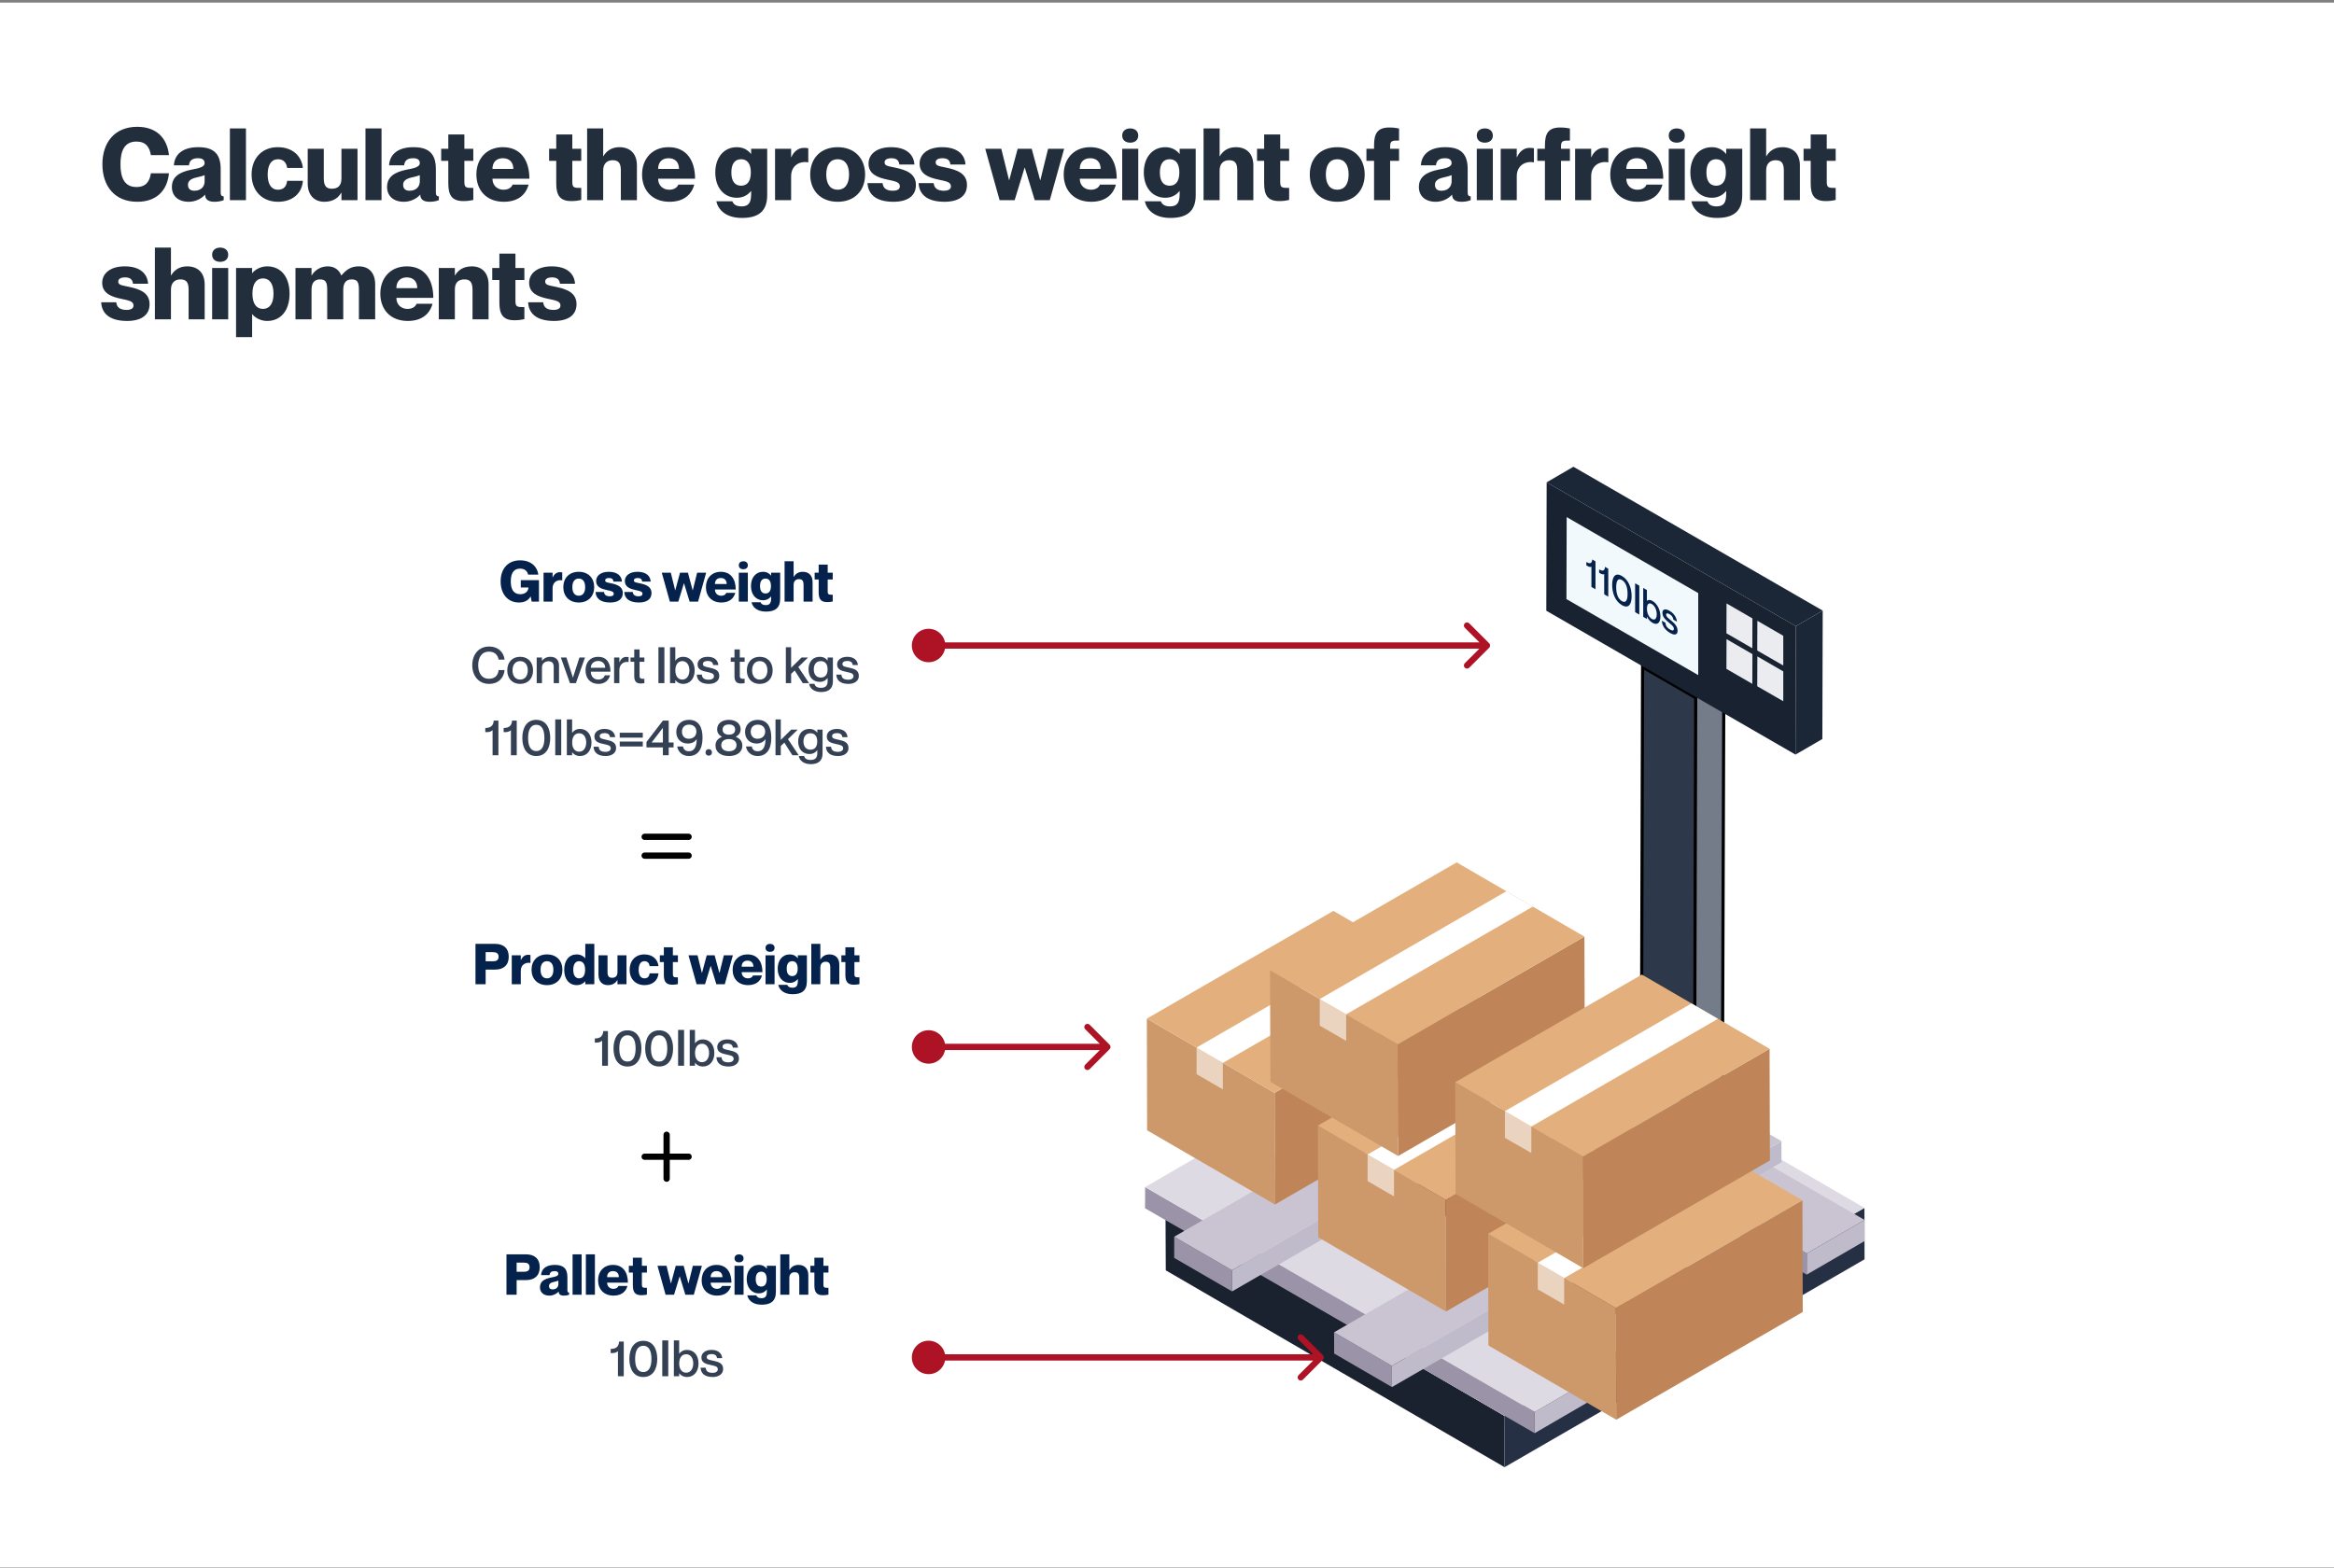 <svg xmlns="http://www.w3.org/2000/svg" width="744" height="500" viewBox="0 0 744 500" fill="none"><rect x="0" y="0" width="744" height="500" fill="#808080" stroke="none"/><g clip-path="url(#clip0_20007_65199)"><rect width="744" height="499" transform="translate(0 0.825)" fill="white"></rect><path d="M48.096 49.457C47.68 46.961 46.528 45.137 43.488 45.137C39.68 45.137 38.4 48.081 38.4 52.369C38.4 56.689 39.68 59.633 43.488 59.633C46.56 59.633 47.712 57.809 48.096 55.249H53.856C53.344 60.625 50.016 64.337 43.744 64.337C36.512 64.337 32.64 59.281 32.64 52.369C32.64 45.489 36.512 40.433 43.744 40.433C49.984 40.433 53.312 44.145 53.856 49.457H48.096ZM65.225 51.985C65.225 51.025 64.552 50.449 63.145 50.449C61.288 50.449 60.392 51.153 60.233 52.721H55.432C55.593 49.585 57.833 46.929 63.176 46.929C67.784 46.929 70.344 48.721 70.344 53.873V61.393C70.344 62.257 70.665 62.609 71.305 62.609V63.825C70.281 64.209 69.353 64.337 68.329 64.337C66.025 64.337 65.385 63.249 65.385 62.097H65.32C64.264 63.313 62.344 64.337 60.169 64.337C56.712 64.337 54.792 62.385 54.792 59.633C54.792 56.369 57.193 54.865 61.032 54.097C63.145 53.681 65.225 53.361 65.225 51.985ZM61.961 60.817C64.168 60.817 65.225 59.409 65.225 57.841V55.857C64.585 56.113 63.785 56.337 62.6 56.593C60.584 57.041 59.913 57.873 59.913 58.897C59.913 60.241 60.712 60.817 61.961 60.817ZM73.28 40.945H78.4V63.825H73.28V40.945ZM91.528 53.553C91.368 52.241 90.663 50.769 88.615 50.769C86.504 50.769 85.32 52.561 85.32 55.633C85.32 58.705 86.472 60.497 88.615 60.497C90.663 60.497 91.368 59.121 91.528 57.649H96.552C96.296 61.521 93.352 64.337 88.647 64.337C83.463 64.337 80.2 60.753 80.2 55.633C80.2 50.545 83.463 46.929 88.519 46.929C93.287 46.929 96.135 49.745 96.552 53.553H91.528ZM108.841 47.441H113.961V63.825H108.841V61.457H108.777C107.913 62.961 106.313 64.337 103.401 64.337C100.233 64.337 98.089 62.257 98.089 58.513V47.441H103.209V56.881C103.209 59.345 104.073 60.177 105.769 60.177C107.721 60.177 108.841 59.185 108.841 56.913V47.441ZM116.499 40.945H121.619V63.825H116.499V40.945ZM133.818 51.985C133.818 51.025 133.146 50.449 131.738 50.449C129.882 50.449 128.986 51.153 128.826 52.721H124.026C124.186 49.585 126.426 46.929 131.77 46.929C136.378 46.929 138.938 48.721 138.938 53.873V61.393C138.938 62.257 139.258 62.609 139.898 62.609V63.825C138.874 64.209 137.946 64.337 136.922 64.337C134.618 64.337 133.978 63.249 133.978 62.097H133.914C132.858 63.313 130.938 64.337 128.762 64.337C125.306 64.337 123.386 62.385 123.386 59.633C123.386 56.369 125.786 54.865 129.626 54.097C131.738 53.681 133.818 53.361 133.818 51.985ZM130.554 60.817C132.762 60.817 133.818 59.409 133.818 57.841V55.857C133.178 56.113 132.378 56.337 131.194 56.593C129.178 57.041 128.506 57.873 128.506 58.897C128.506 60.241 129.306 60.817 130.554 60.817ZM150.873 51.281H148.025V58.065C148.025 59.921 148.697 59.921 150.873 59.921V63.761C149.945 63.953 149.145 64.113 147.705 64.113C143.961 64.113 142.905 62.129 142.905 58.449V51.281H140.633V47.441H142.905V42.865H148.025V47.441H150.873V51.281ZM160.496 60.497C162.256 60.497 163.088 59.665 163.408 58.865H168.496C167.6 62.161 165.04 64.337 160.592 64.337C155.152 64.337 151.856 60.753 151.856 55.633C151.856 50.641 155.088 46.929 160.304 46.929C165.904 46.929 168.752 51.025 168.752 56.977H156.976C156.976 59.281 158.672 60.497 160.496 60.497ZM160.304 50.449C158.352 50.449 156.976 51.601 156.976 53.873H163.632C163.632 51.601 162.256 50.449 160.304 50.449ZM185.28 51.281H182.432V58.065C182.432 59.921 183.104 59.921 185.28 59.921V63.761C184.352 63.953 183.552 64.113 182.112 64.113C178.368 64.113 177.312 62.129 177.312 58.449V51.281H175.04V47.441H177.312V42.865H182.432V47.441H185.28V51.281ZM197.426 46.929C200.882 46.929 203.026 49.009 203.026 52.753V63.825H197.906V54.385C197.906 51.921 197.106 51.089 195.25 51.089C193.618 51.089 192.274 52.081 192.274 54.353V63.825H187.154V40.945H192.274V49.809H192.338C193.202 48.305 194.802 46.929 197.426 46.929ZM213.308 60.497C215.068 60.497 215.9 59.665 216.22 58.865H221.308C220.412 62.161 217.852 64.337 213.404 64.337C207.964 64.337 204.668 60.753 204.668 55.633C204.668 50.641 207.9 46.929 213.116 46.929C218.716 46.929 221.564 51.025 221.564 56.977H209.788C209.788 59.281 211.484 60.497 213.308 60.497ZM213.116 50.449C211.164 50.449 209.788 51.601 209.788 53.873H216.444C216.444 51.601 215.068 50.449 213.116 50.449ZM239.436 47.441H244.556V62.225C244.556 67.633 241.452 69.489 236.492 69.489C231.308 69.489 228.908 66.801 228.332 64.177H233.452C233.772 65.073 234.572 65.809 236.364 65.809C238.668 65.809 239.436 64.593 239.436 61.873V60.913H239.372C238.732 61.777 237.292 63.057 234.892 63.057C230.7 63.057 228.012 59.729 228.012 54.993C228.012 50.257 230.7 46.929 234.892 46.929C237.292 46.929 238.732 48.209 239.372 49.073H239.436V47.441ZM236.236 59.217C238.316 59.217 239.34 57.649 239.34 54.993C239.34 52.337 238.316 50.769 236.236 50.769C234.156 50.769 233.132 52.337 233.132 54.993C233.132 57.649 234.156 59.217 236.236 59.217ZM256.245 47.153C256.693 47.153 257.077 47.153 257.653 47.281V51.761H257.589C254.965 51.281 252.181 52.721 252.181 56.209V63.825H247.061V47.441H252.181V50.129H252.245C253.045 48.305 254.453 47.153 256.245 47.153ZM267.03 64.337C261.558 64.337 258.262 60.721 258.262 55.633C258.262 50.545 261.558 46.929 267.03 46.929C272.47 46.929 275.766 50.545 275.766 55.633C275.766 60.721 272.47 64.337 267.03 64.337ZM267.03 60.497C269.27 60.497 270.646 58.801 270.646 55.633C270.646 52.465 269.27 50.769 267.03 50.769C264.758 50.769 263.382 52.465 263.382 55.633C263.382 58.801 264.758 60.497 267.03 60.497ZM285.529 53.489C288.761 54.193 291.961 55.281 291.961 58.993C291.961 62.449 289.337 64.337 284.793 64.337C278.937 64.337 276.697 61.713 276.537 58.385H281.337C281.497 60.017 282.585 60.817 284.601 60.817C286.041 60.817 286.841 60.337 286.841 59.409C286.841 58.001 285.305 57.809 282.713 57.233C279.929 56.625 276.857 55.601 276.857 52.177C276.857 49.201 279.417 46.929 284.025 46.929C289.273 46.929 291.321 49.585 291.481 52.465H286.681C286.521 51.153 285.817 50.449 284.153 50.449C282.713 50.449 281.977 50.961 281.977 51.761C281.977 52.913 283.001 52.945 285.529 53.489ZM301.811 53.489C305.043 54.193 308.243 55.281 308.243 58.993C308.243 62.449 305.619 64.337 301.075 64.337C295.219 64.337 292.979 61.713 292.819 58.385H297.619C297.779 60.017 298.867 60.817 300.883 60.817C302.323 60.817 303.123 60.337 303.123 59.409C303.123 58.001 301.587 57.809 298.995 57.233C296.211 56.625 293.139 55.601 293.139 52.177C293.139 49.201 295.699 46.929 300.307 46.929C305.555 46.929 307.603 49.585 307.763 52.465H302.963C302.803 51.153 302.099 50.449 300.435 50.449C298.995 50.449 298.259 50.961 298.259 51.761C298.259 52.913 299.283 52.945 301.811 53.489ZM314.061 47.441H319.181L321.645 57.425H321.709L324.397 47.441H328.877L331.565 57.425H331.629L334.093 47.441H339.213L334.637 63.825H329.837L326.669 53.457H326.605L323.437 63.825H318.637L314.061 47.441ZM347.715 60.497C349.475 60.497 350.307 59.665 350.627 58.865H355.715C354.819 62.161 352.259 64.337 347.811 64.337C342.371 64.337 339.075 60.753 339.075 55.633C339.075 50.641 342.307 46.929 347.523 46.929C353.123 46.929 355.971 51.025 355.971 56.977H344.195C344.195 59.281 345.891 60.497 347.715 60.497ZM347.523 50.449C345.571 50.449 344.195 51.601 344.195 53.873H350.851C350.851 51.601 349.475 50.449 347.523 50.449ZM360.277 45.489C358.837 45.489 357.717 44.721 357.717 43.217C357.717 41.745 358.837 40.945 360.277 40.945C361.717 40.945 362.837 41.745 362.837 43.217C362.837 44.721 361.717 45.489 360.277 45.489ZM357.717 47.441H362.837V63.825H357.717V47.441ZM376.03 47.441H381.15V62.225C381.15 67.633 378.046 69.489 373.086 69.489C367.902 69.489 365.502 66.801 364.926 64.177H370.046C370.366 65.073 371.166 65.809 372.958 65.809C375.262 65.809 376.03 64.593 376.03 61.873V60.913H375.966C375.326 61.777 373.886 63.057 371.486 63.057C367.294 63.057 364.606 59.729 364.606 54.993C364.606 50.257 367.294 46.929 371.486 46.929C373.886 46.929 375.326 48.209 375.966 49.073H376.03V47.441ZM372.83 59.217C374.91 59.217 375.934 57.649 375.934 54.993C375.934 52.337 374.91 50.769 372.83 50.769C370.75 50.769 369.726 52.337 369.726 54.993C369.726 57.649 370.75 59.217 372.83 59.217ZM393.926 46.929C397.382 46.929 399.526 49.009 399.526 52.753V63.825H394.406V54.385C394.406 51.921 393.606 51.089 391.75 51.089C390.118 51.089 388.774 52.081 388.774 54.353V63.825H383.654V40.945H388.774V49.809H388.838C389.702 48.305 391.302 46.929 393.926 46.929ZM410.936 51.281H408.088V58.065C408.088 59.921 408.76 59.921 410.936 59.921V63.761C410.008 63.953 409.208 64.113 407.768 64.113C404.024 64.113 402.968 62.129 402.968 58.449V51.281H400.696V47.441H402.968V42.865H408.088V47.441H410.936V51.281ZM426.28 64.337C420.808 64.337 417.512 60.721 417.512 55.633C417.512 50.545 420.808 46.929 426.28 46.929C431.72 46.929 435.016 50.545 435.016 55.633C435.016 60.721 431.72 64.337 426.28 64.337ZM426.28 60.497C428.52 60.497 429.896 58.801 429.896 55.633C429.896 52.465 428.52 50.769 426.28 50.769C424.008 50.769 422.632 52.465 422.632 55.633C422.632 58.801 424.008 60.497 426.28 60.497ZM445.971 44.817C443.795 44.817 443.123 44.817 443.123 46.737V47.441H445.971V51.281H443.123V63.825H438.003V51.281H435.571V47.441H438.003V46.321C438.003 42.641 439.059 40.657 442.803 40.657C444.243 40.657 445.043 40.785 445.971 40.977V44.817ZM462.725 51.985C462.725 51.025 462.053 50.449 460.645 50.449C458.789 50.449 457.893 51.153 457.733 52.721H452.933C453.093 49.585 455.333 46.929 460.677 46.929C465.285 46.929 467.845 48.721 467.845 53.873V61.393C467.845 62.257 468.165 62.609 468.805 62.609V63.825C467.781 64.209 466.853 64.337 465.829 64.337C463.525 64.337 462.885 63.249 462.885 62.097H462.821C461.765 63.313 459.845 64.337 457.669 64.337C454.213 64.337 452.293 62.385 452.293 59.633C452.293 56.369 454.693 54.865 458.533 54.097C460.645 53.681 462.725 53.361 462.725 51.985ZM459.461 60.817C461.669 60.817 462.725 59.409 462.725 57.841V55.857C462.085 56.113 461.285 56.337 460.101 56.593C458.085 57.041 457.413 57.873 457.413 58.897C457.413 60.241 458.213 60.817 459.461 60.817ZM473.308 45.489C471.868 45.489 470.748 44.721 470.748 43.217C470.748 41.745 471.868 40.945 473.308 40.945C474.748 40.945 475.868 41.745 475.868 43.217C475.868 44.721 474.748 45.489 473.308 45.489ZM470.748 47.441H475.868V63.825H470.748V47.441ZM487.557 47.153C488.005 47.153 488.389 47.153 488.965 47.281V51.761H488.901C486.277 51.281 483.493 52.721 483.493 56.209V63.825H478.373V47.441H483.493V50.129H483.557C484.357 48.305 485.765 47.153 487.557 47.153ZM500.44 44.817C498.264 44.817 497.592 44.817 497.592 46.737V47.441H500.44V51.281H497.592V63.825H492.472V51.281H490.04V47.441H492.472V46.321C492.472 42.641 493.528 40.657 497.272 40.657C498.712 40.657 499.512 40.785 500.44 40.977V44.817ZM511.276 47.153C511.724 47.153 512.108 47.153 512.684 47.281V51.761H512.62C509.996 51.281 507.212 52.721 507.212 56.209V63.825H502.092V47.441H507.212V50.129H507.276C508.076 48.305 509.484 47.153 511.276 47.153ZM521.933 60.497C523.693 60.497 524.525 59.665 524.845 58.865H529.933C529.037 62.161 526.477 64.337 522.029 64.337C516.589 64.337 513.293 60.753 513.293 55.633C513.293 50.641 516.525 46.929 521.741 46.929C527.341 46.929 530.189 51.025 530.189 56.977H518.413C518.413 59.281 520.109 60.497 521.933 60.497ZM521.741 50.449C519.789 50.449 518.413 51.601 518.413 53.873H525.069C525.069 51.601 523.693 50.449 521.741 50.449ZM534.496 45.489C533.056 45.489 531.936 44.721 531.936 43.217C531.936 41.745 533.056 40.945 534.496 40.945C535.936 40.945 537.056 41.745 537.056 43.217C537.056 44.721 535.936 45.489 534.496 45.489ZM531.936 47.441H537.056V63.825H531.936V47.441ZM550.249 47.441H555.369V62.225C555.369 67.633 552.265 69.489 547.305 69.489C542.121 69.489 539.721 66.801 539.145 64.177H544.265C544.585 65.073 545.385 65.809 547.177 65.809C549.481 65.809 550.249 64.593 550.249 61.873V60.913H550.185C549.545 61.777 548.105 63.057 545.705 63.057C541.513 63.057 538.825 59.729 538.825 54.993C538.825 50.257 541.513 46.929 545.705 46.929C548.105 46.929 549.545 48.209 550.185 49.073H550.249V47.441ZM547.049 59.217C549.129 59.217 550.153 57.649 550.153 54.993C550.153 52.337 549.129 50.769 547.049 50.769C544.969 50.769 543.945 52.337 543.945 54.993C543.945 57.649 544.969 59.217 547.049 59.217ZM568.145 46.929C571.601 46.929 573.745 49.009 573.745 52.753V63.825H568.625V54.385C568.625 51.921 567.825 51.089 565.969 51.089C564.337 51.089 562.993 52.081 562.993 54.353V63.825H557.873V40.945H562.993V49.809H563.057C563.921 48.305 565.521 46.929 568.145 46.929ZM585.155 51.281H582.307V58.065C582.307 59.921 582.979 59.921 585.155 59.921V63.761C584.227 63.953 583.427 64.113 581.987 64.113C578.243 64.113 577.187 62.129 577.187 58.449V51.281H574.915V47.441H577.187V42.865H582.307V47.441H585.155V51.281ZM41.248 91.489C44.48 92.193 47.68 93.281 47.68 96.993C47.68 100.449 45.056 102.337 40.512 102.337C34.656 102.337 32.416 99.713 32.256 96.385H37.056C37.216 98.017 38.304 98.817 40.32 98.817C41.76 98.817 42.56 98.337 42.56 97.409C42.56 96.001 41.024 95.809 38.432 95.233C35.648 94.625 32.576 93.601 32.576 90.177C32.576 87.201 35.136 84.929 39.744 84.929C44.992 84.929 47.04 87.585 47.2 90.465H42.4C42.24 89.153 41.536 88.449 39.872 88.449C38.432 88.449 37.696 88.961 37.696 89.761C37.696 90.913 38.72 90.945 41.248 91.489ZM59.645 84.929C63.101 84.929 65.245 87.009 65.245 90.753V101.825H60.125V92.385C60.125 89.921 59.325 89.089 57.469 89.089C55.837 89.089 54.493 90.081 54.493 92.353V101.825H49.373V78.945H54.493V87.809H54.557C55.421 86.305 57.021 84.929 59.645 84.929ZM70.183 83.489C68.743 83.489 67.623 82.721 67.623 81.217C67.623 79.745 68.743 78.945 70.183 78.945C71.623 78.945 72.743 79.745 72.743 81.217C72.743 82.721 71.623 83.489 70.183 83.489ZM67.623 85.441H72.743V101.825H67.623V85.441ZM85.168 84.929C89.52 84.929 92.304 88.257 92.304 93.633C92.304 99.009 89.52 102.337 85.168 102.337C82.8 102.337 81.072 101.057 80.432 100.193H80.368V107.489H75.248V85.441H80.368V87.073H80.432C81.072 86.209 82.8 84.929 85.168 84.929ZM83.824 98.497C85.904 98.497 87.184 96.833 87.184 93.633C87.184 90.433 85.904 88.769 83.824 88.769C81.744 88.769 80.464 90.433 80.464 93.633C80.464 96.833 81.744 98.497 83.824 98.497ZM114.346 84.929C117.642 84.929 119.594 87.009 119.594 90.753V101.825H114.41V92.385C114.41 89.921 113.898 89.089 112.074 89.089C110.442 89.089 109.418 90.081 109.418 92.353V101.825H104.298V92.385C104.298 89.921 103.786 89.089 101.962 89.089C100.362 89.089 99.305 90.081 99.305 92.353V101.825H94.186V85.441H99.305V87.809H99.37C100.234 86.305 102.026 84.929 104.49 84.929C106.634 84.929 108.138 86.113 108.778 87.809H108.842C110.25 86.177 111.69 84.929 114.346 84.929ZM129.871 98.497C131.631 98.497 132.463 97.665 132.783 96.865H137.871C136.975 100.161 134.415 102.337 129.967 102.337C124.527 102.337 121.231 98.753 121.231 93.633C121.231 88.641 124.463 84.929 129.679 84.929C135.279 84.929 138.127 89.025 138.127 94.977H126.351C126.351 97.281 128.047 98.497 129.871 98.497ZM129.679 88.449C127.727 88.449 126.351 89.601 126.351 91.873H133.007C133.007 89.601 131.631 88.449 129.679 88.449ZM150.433 84.929C153.601 84.929 155.745 87.009 155.745 90.753V101.825H150.625V92.385C150.625 89.921 149.761 89.089 148.065 89.089C146.113 89.089 144.993 90.081 144.993 92.353V101.825H139.873V85.441H144.993V87.809H145.057C145.921 86.305 147.521 84.929 150.433 84.929ZM167.155 89.281H164.307V96.065C164.307 97.921 164.979 97.921 167.155 97.921V101.761C166.227 101.953 165.427 102.113 163.987 102.113C160.243 102.113 159.187 100.129 159.187 96.449V89.281H156.915V85.441H159.187V80.865H164.307V85.441H167.155V89.281ZM177.342 91.489C180.574 92.193 183.774 93.281 183.774 96.993C183.774 100.449 181.15 102.337 176.606 102.337C170.75 102.337 168.51 99.713 168.35 96.385H173.15C173.31 98.017 174.398 98.817 176.414 98.817C177.854 98.817 178.654 98.337 178.654 97.409C178.654 96.001 177.118 95.809 174.526 95.233C171.742 94.625 168.67 93.601 168.67 90.177C168.67 87.201 171.23 84.929 175.838 84.929C181.086 84.929 183.134 87.585 183.294 90.465H178.494C178.334 89.153 177.63 88.449 175.966 88.449C174.526 88.449 173.79 88.961 173.79 89.761C173.79 90.913 174.814 90.945 177.342 91.489Z" fill="#222E3C"></path><path d="M540.016 222.112L539.503 371.036L548.984 366.575L549.497 217.617L540.016 222.112Z" fill="#747B89" stroke="black"></path><path d="M541.03 222.486L549.555 217.517L531.665 207.157L523.102 212.127L541.03 222.486Z" fill="#023E5A"></path><path d="M540.53 222.473L523.601 212.69L523.183 361.575L540.113 371.322L540.53 222.473Z" fill="#2E384B" stroke="black"></path><path d="M572.342 240.607L580.905 235.638L581.02 194.697L572.457 199.667L572.342 240.607Z" fill="#1B2736"></path><path d="M572.457 199.666L581.02 194.697L501.547 148.825L493.022 153.795L572.457 199.666Z" fill="#1B2736"></path><path d="M493.023 153.793L492.908 194.733L572.342 240.605L572.457 199.665L493.023 153.793Z" fill="#182230"></path><path d="M541.34 215.261L499.329 191.026L499.405 164.879L541.34 189.114V215.261Z" fill="#F1F9FC"></path><path d="M560.188 197.944L560.15 207.424L568.445 212.203V202.723L560.188 197.944Z" fill="#EAECF0"></path><path d="M550.364 192.405L550.326 201.924L558.583 206.702L558.621 197.184L550.364 192.405Z" fill="#EAECF0"></path><path d="M560.188 209.301L560.15 218.819L568.445 223.597V214.079L560.188 209.301Z" fill="#EAECF0"></path><path d="M550.36 203.794L550.322 213.274L558.579 218.052L558.617 208.572L550.36 203.794Z" fill="#EAECF0"></path><path d="M371.536 388.657L371.612 405.056L479.602 467.824L479.525 451.425L371.536 388.657Z" fill="#1A212F"></path><path d="M479.527 451.425L479.604 467.824L594.359 401.54L594.321 385.141L479.527 451.425Z" fill="#263044"></path><path d="M371.541 388.657L479.53 451.425L594.324 385.141L486.335 322.411L371.541 388.657Z" fill="#DEDAE3"></path><path d="M507.621 439.512V446.262L489.203 456.974V450.224L507.621 439.512Z" fill="#C0BBCA"></path><path d="M489.203 450.225V456.975L365.001 385.268L365.028 378.519L489.203 450.225Z" fill="#9B94A8"></path><path d="M507.621 439.51L489.203 450.223L365.028 378.516L383.446 367.804L507.621 439.51Z" fill="#DEDAE3"></path><path d="M554.434 413.694L554.406 420.444L535.988 431.156L536.015 424.407L554.434 413.694Z" fill="#854727"></path><path d="M536.016 424.408L535.988 431.157L411.786 359.451L411.814 352.701L536.016 424.408Z" fill="#6F3C21"></path><path d="M554.434 413.693L536.015 424.405L411.813 352.699L430.232 341.986L554.434 413.693Z" fill="#A35730"></path><path d="M594.359 388.986L594.332 395.736L575.914 406.421L575.941 399.671L594.359 388.986Z" fill="#C0BBCA"></path><path d="M575.941 399.667L575.914 406.417L451.739 334.738V327.988L575.941 399.667Z" fill="#9B94A8"></path><path d="M594.359 388.985L575.941 399.67L451.739 327.991L470.157 317.278L594.359 388.985Z" fill="#CAC4D2"></path><path d="M374.296 394.339V401.089L392.742 411.774L392.715 405.024L374.296 394.339Z" fill="#9B94A8"></path><path d="M392.712 405.026L392.739 411.776L516.914 340.096L516.887 333.347L392.712 405.026Z" fill="#C0BBCA"></path><path d="M374.293 394.34L392.712 405.025L516.887 333.346L498.468 322.634L374.293 394.34Z" fill="#CAC4D2"></path><path d="M425.261 424.811L425.289 431.588L443.707 442.273L443.68 435.523L425.261 424.811Z" fill="#9B94A8"></path><path d="M443.677 435.527L443.704 442.277L567.879 370.597L567.852 363.848L443.677 435.527Z" fill="#C0BBCA"></path><path d="M425.258 424.812L443.677 435.524L567.852 363.845L549.433 353.133L425.258 424.812Z" fill="#CAC4D2"></path><path d="M365.576 324.795L365.658 360.402L406.402 384.068L406.293 348.46L365.576 324.795Z" fill="#CE996A"></path><path d="M406.294 348.462L406.403 384.069L465.867 349.719L465.758 314.111L406.294 348.462Z" fill="#BF8558"></path><path d="M365.576 324.794L406.294 348.459L465.758 314.109L425.04 290.443L365.576 324.794Z" fill="#E2AF7D"></path><path d="M440.892 299.656L449.309 304.548L389.845 338.898L381.428 334.007L440.892 299.656Z" fill="white"></path><path d="M389.816 338.895L381.427 334.004V342.503L389.816 347.367V338.895Z" fill="white" fill-opacity="0.57"></path><path d="M420.095 358.908L420.204 394.516L460.922 418.181L460.84 382.574L420.095 358.908Z" fill="#CE996A"></path><path d="M460.841 382.571L460.923 418.178L520.414 383.828L520.305 348.221L460.841 382.571Z" fill="#BF8558"></path><path d="M420.096 358.907L460.841 382.572L520.305 348.222L479.587 324.557L420.096 358.907Z" fill="#E2AF7D"></path><path d="M495.439 333.762L503.855 338.653L444.392 373.004L435.947 368.112L495.439 333.762Z" fill="white"></path><path d="M444.363 373.006L435.947 368.114V376.613L444.363 381.477V373.006Z" fill="white" fill-opacity="0.57"></path><path d="M474.368 393.408L474.45 429.015L515.195 452.681L515.086 417.074L474.368 393.408Z" fill="#CE996A"></path><path d="M515.087 417.075L515.196 452.682L574.66 418.332L574.551 382.725L515.087 417.075Z" fill="#BF8558"></path><path d="M474.369 393.407L515.087 417.072L574.551 382.722L533.833 359.057L474.369 393.407Z" fill="#E2AF7D"></path><path d="M549.681 368.27L558.098 373.161L498.634 407.511L490.19 402.62L549.681 368.27Z" fill="white"></path><path d="M498.605 407.511L490.189 402.619V411.118L498.605 415.982V407.511Z" fill="white" fill-opacity="0.57"></path><path d="M404.845 309.328L404.954 344.935L445.672 368.601L445.563 332.993L404.845 309.328Z" fill="#CE996A"></path><path d="M445.567 332.991L445.677 368.598L505.168 334.248L505.059 298.641L445.567 332.991Z" fill="#BF8558"></path><path d="M404.85 309.327L445.567 332.992L505.059 298.642L464.341 274.977L404.85 309.327Z" fill="#E2AF7D"></path><path d="M480.165 284.186L488.609 289.077L429.118 323.427L420.701 318.536L480.165 284.186Z" fill="white"></path><path d="M429.117 323.428L420.7 318.536V327.035L429.117 331.899V323.428Z" fill="white" fill-opacity="0.57"></path><path d="M463.869 345.067L463.978 380.675L504.695 404.367L504.613 368.76L463.869 345.067Z" fill="#CE996A"></path><path d="M504.618 368.759L504.7 404.367L564.191 370.016L564.082 334.409L504.618 368.759Z" fill="#BF8558"></path><path d="M463.873 345.068L504.618 368.761L564.082 334.41L523.365 310.745L463.873 345.068Z" fill="#E2AF7D"></path><path d="M539.185 319.959L547.629 324.851L488.138 359.201L479.721 354.282L539.185 319.959Z" fill="white"></path><path d="M488.137 359.199L479.72 354.28V362.806L488.137 367.643V359.199Z" fill="white" fill-opacity="0.57"></path><path d="M168.365 183.221C168.131 182.339 167.537 181.313 165.755 181.313C163.631 181.313 162.821 182.969 162.821 185.381C162.821 187.811 163.631 189.467 165.881 189.467C167.375 189.467 168.419 188.567 168.455 187.325H166.007V184.985H171.803V191.825H169.481L169.157 190.187H169.121C168.509 191.357 167.303 192.113 165.413 192.113C161.759 192.113 159.581 189.269 159.581 185.381C159.581 181.511 161.759 178.667 165.809 178.667C169.337 178.667 171.299 180.755 171.605 183.221H168.365ZM178.431 182.447C178.683 182.447 178.899 182.447 179.223 182.519V185.039H179.187C177.711 184.769 176.145 185.579 176.145 187.541V191.825H173.265V182.609H176.145V184.121H176.181C176.631 183.095 177.423 182.447 178.431 182.447ZM184.497 192.113C181.419 192.113 179.565 190.079 179.565 187.217C179.565 184.355 181.419 182.321 184.497 182.321C187.557 182.321 189.411 184.355 189.411 187.217C189.411 190.079 187.557 192.113 184.497 192.113ZM184.497 189.953C185.757 189.953 186.531 188.999 186.531 187.217C186.531 185.435 185.757 184.481 184.497 184.481C183.219 184.481 182.445 185.435 182.445 187.217C182.445 188.999 183.219 189.953 184.497 189.953ZM194.903 186.011C196.721 186.407 198.521 187.019 198.521 189.107C198.521 191.051 197.045 192.113 194.489 192.113C191.195 192.113 189.935 190.637 189.845 188.765H192.545C192.635 189.683 193.247 190.133 194.381 190.133C195.191 190.133 195.641 189.863 195.641 189.341C195.641 188.549 194.777 188.441 193.319 188.117C191.753 187.775 190.025 187.199 190.025 185.273C190.025 183.599 191.465 182.321 194.057 182.321C197.009 182.321 198.161 183.815 198.251 185.435H195.551C195.461 184.697 195.065 184.301 194.129 184.301C193.319 184.301 192.905 184.589 192.905 185.039C192.905 185.687 193.481 185.705 194.903 186.011ZM204.061 186.011C205.879 186.407 207.679 187.019 207.679 189.107C207.679 191.051 206.203 192.113 203.647 192.113C200.353 192.113 199.093 190.637 199.003 188.765H201.703C201.793 189.683 202.405 190.133 203.539 190.133C204.349 190.133 204.799 189.863 204.799 189.341C204.799 188.549 203.935 188.441 202.477 188.117C200.911 187.775 199.183 187.199 199.183 185.273C199.183 183.599 200.623 182.321 203.215 182.321C206.167 182.321 207.319 183.815 207.409 185.435H204.709C204.619 184.697 204.223 184.301 203.287 184.301C202.477 184.301 202.063 184.589 202.063 185.039C202.063 185.687 202.639 185.705 204.061 186.011ZM210.952 182.609H213.832L215.218 188.225H215.254L216.766 182.609H219.286L220.798 188.225H220.834L222.22 182.609H225.1L222.526 191.825H219.826L218.044 185.993H218.008L216.226 191.825H213.526L210.952 182.609ZM229.882 189.953C230.872 189.953 231.34 189.485 231.52 189.035H234.382C233.878 190.889 232.438 192.113 229.936 192.113C226.876 192.113 225.022 190.097 225.022 187.217C225.022 184.409 226.84 182.321 229.774 182.321C232.924 182.321 234.526 184.625 234.526 187.973H227.902C227.902 189.269 228.856 189.953 229.882 189.953ZM229.774 184.301C228.676 184.301 227.902 184.949 227.902 186.227H231.646C231.646 184.949 230.872 184.301 229.774 184.301ZM236.949 181.511C236.139 181.511 235.509 181.079 235.509 180.233C235.509 179.405 236.139 178.955 236.949 178.955C237.759 178.955 238.389 179.405 238.389 180.233C238.389 181.079 237.759 181.511 236.949 181.511ZM235.509 182.609H238.389V191.825H235.509V182.609ZM245.81 182.609H248.69V190.925C248.69 193.967 246.944 195.011 244.154 195.011C241.238 195.011 239.888 193.499 239.564 192.023H242.444C242.624 192.527 243.074 192.941 244.082 192.941C245.378 192.941 245.81 192.257 245.81 190.727V190.187H245.774C245.414 190.673 244.604 191.393 243.254 191.393C240.896 191.393 239.384 189.521 239.384 186.857C239.384 184.193 240.896 182.321 243.254 182.321C244.604 182.321 245.414 183.041 245.774 183.527H245.81V182.609ZM244.01 189.233C245.18 189.233 245.756 188.351 245.756 186.857C245.756 185.363 245.18 184.481 244.01 184.481C242.84 184.481 242.264 185.363 242.264 186.857C242.264 188.351 242.84 189.233 244.01 189.233ZM255.876 182.321C257.82 182.321 259.026 183.491 259.026 185.597V191.825H256.146V186.515C256.146 185.129 255.696 184.661 254.652 184.661C253.734 184.661 252.978 185.219 252.978 186.497V191.825H250.098V178.955H252.978V183.941H253.014C253.5 183.095 254.4 182.321 255.876 182.321ZM265.444 184.769H263.842V188.585C263.842 189.629 264.22 189.629 265.444 189.629V191.789C264.922 191.897 264.472 191.987 263.662 191.987C261.556 191.987 260.962 190.871 260.962 188.801V184.769H259.684V182.609H260.962V180.035H263.842V182.609H265.444V184.769Z" fill="#05224D"></path><path d="M158.944 210.321C158.736 209.169 157.984 207.777 155.872 207.777C153.408 207.777 152.432 209.841 152.432 212.097C152.432 214.369 153.408 216.433 155.872 216.433C158 216.433 158.816 215.041 158.944 213.649H160.848C160.592 216.225 158.832 218.065 155.92 218.065C152.624 218.065 150.544 215.553 150.544 212.097C150.544 208.657 152.624 206.145 155.92 206.145C158.816 206.145 160.576 207.985 160.848 210.321H158.944ZM165.808 218.065C163.248 218.065 161.696 216.289 161.696 213.745C161.696 211.201 163.248 209.425 165.808 209.425C168.368 209.425 169.92 211.201 169.92 213.745C169.92 216.289 168.368 218.065 165.808 218.065ZM165.808 216.689C167.408 216.689 168.24 215.425 168.24 213.745C168.24 212.049 167.408 210.801 165.808 210.801C164.208 210.801 163.376 212.049 163.376 213.745C163.376 215.425 164.208 216.689 165.808 216.689ZM175.481 209.425C177.001 209.425 178.201 210.305 178.201 212.177V217.825H176.505V212.657C176.505 211.553 176.041 210.849 174.889 210.849C173.593 210.849 172.761 211.633 172.761 212.849V217.825H171.081V209.649H172.761V210.705H172.793C173.225 210.065 174.073 209.425 175.481 209.425ZM178.781 209.649H180.557L182.621 216.049H182.637L184.701 209.649H186.477L183.581 217.825H181.677L178.781 209.649ZM190.697 216.689C192.089 216.689 192.649 215.825 192.793 215.329H194.473C194.057 216.881 192.841 218.065 190.745 218.065C188.201 218.065 186.649 216.305 186.649 213.745C186.649 211.089 188.201 209.425 190.665 209.425C193.305 209.425 194.601 211.265 194.601 214.177H188.329C188.329 215.553 189.209 216.689 190.697 216.689ZM190.665 210.753C189.305 210.753 188.329 211.665 188.329 212.929H192.921C192.921 211.665 192.025 210.753 190.665 210.753ZM199.641 209.457C199.929 209.457 200.137 209.473 200.377 209.505V211.089H200.345C198.729 210.817 197.433 211.905 197.433 213.649V217.825H195.753V209.649H197.433V211.185H197.465C197.897 210.161 198.569 209.457 199.641 209.457ZM205.407 211.025H203.871V215.457C203.871 216.385 204.319 216.497 205.407 216.433V217.809C205.071 217.889 204.703 217.937 204.255 217.937C202.911 217.937 202.175 217.329 202.175 215.601V211.025H200.991V209.649H202.175V207.073H203.871V209.649H205.407V211.025ZM209.883 206.385H211.787V217.825H209.883V206.385ZM217.789 209.425C219.885 209.425 221.437 211.057 221.437 213.745C221.437 216.433 219.885 218.065 217.789 218.065C216.525 218.065 215.725 217.441 215.293 216.881H215.261V217.825H213.581V206.385H215.261V210.641H215.293C215.725 210.017 216.525 209.425 217.789 209.425ZM217.501 216.689C218.973 216.689 219.757 215.345 219.757 213.745C219.757 212.145 218.973 210.801 217.501 210.801C216.125 210.801 215.277 211.921 215.277 213.745C215.277 215.553 216.125 216.689 217.501 216.689ZM226.149 212.881C227.653 213.233 229.285 213.569 229.285 215.521C229.285 217.089 227.941 218.065 225.957 218.065C223.317 218.065 222.181 216.833 222.101 215.105H223.733C223.812 215.985 224.197 216.737 225.924 216.737C227.093 216.737 227.589 216.161 227.589 215.649C227.589 214.625 226.613 214.545 225.413 214.257C224.117 213.953 222.357 213.697 222.357 211.841C222.357 210.497 223.541 209.425 225.589 209.425C227.813 209.425 228.869 210.625 228.981 212.049H227.349C227.237 211.409 226.917 210.753 225.605 210.753C224.597 210.753 224.053 211.137 224.053 211.713C224.053 212.545 224.965 212.609 226.149 212.881ZM237.36 211.025H235.824V215.457C235.824 216.385 236.272 216.497 237.36 216.433V217.809C237.024 217.889 236.656 217.937 236.208 217.937C234.864 217.937 234.128 217.329 234.128 215.601V211.025H232.944V209.649H234.128V207.073H235.824V209.649H237.36V211.025ZM242.183 218.065C239.623 218.065 238.071 216.289 238.071 213.745C238.071 211.201 239.623 209.425 242.183 209.425C244.743 209.425 246.295 211.201 246.295 213.745C246.295 216.289 244.743 218.065 242.183 218.065ZM242.183 216.689C243.783 216.689 244.615 215.425 244.615 213.745C244.615 212.049 243.783 210.801 242.183 210.801C240.583 210.801 239.751 212.049 239.751 213.745C239.751 215.425 240.583 216.689 242.183 216.689ZM250.503 206.385H252.183V212.929L255.511 209.649H257.575L254.471 212.689L257.911 217.825H255.895L253.319 213.793L252.183 214.865V217.825H250.503V206.385ZM263.823 209.649H265.503V217.265C265.503 219.617 264.079 220.657 261.759 220.657C259.407 220.657 258.111 219.425 257.935 218.049H259.631C259.791 218.769 260.367 219.313 261.695 219.313C263.103 219.313 263.823 218.673 263.823 217.201V216.209H263.791C263.359 216.817 262.607 217.425 261.311 217.425C259.263 217.425 257.727 216.001 257.727 213.425C257.727 210.833 259.263 209.425 261.311 209.425C262.607 209.425 263.359 210.033 263.791 210.609H263.823V209.649ZM261.631 216.049C262.991 216.049 263.807 215.153 263.807 213.425C263.807 211.697 262.991 210.801 261.631 210.801C260.159 210.801 259.407 211.905 259.407 213.425C259.407 214.929 260.159 216.049 261.631 216.049ZM270.633 212.881C272.137 213.233 273.769 213.569 273.769 215.521C273.769 217.089 272.425 218.065 270.441 218.065C267.801 218.065 266.665 216.833 266.585 215.105H268.217C268.297 215.985 268.681 216.737 270.409 216.737C271.577 216.737 272.073 216.161 272.073 215.649C272.073 214.625 271.097 214.545 269.897 214.257C268.601 213.953 266.841 213.697 266.841 211.841C266.841 210.497 268.025 209.425 270.073 209.425C272.297 209.425 273.353 210.625 273.465 212.049H271.833C271.721 211.409 271.401 210.753 270.089 210.753C269.081 210.753 268.537 211.137 268.537 211.713C268.537 212.545 269.449 212.609 270.633 212.881Z" fill="#344054"></path><path d="M157.387 229.769H158.875V240.825H157.019V232.809C156.363 233.449 155.627 233.449 154.699 233.449V232.121C156.699 232.121 157.275 231.129 157.387 229.769ZM163.231 229.769H164.719V240.825H162.863V232.809C162.207 233.449 161.471 233.449 160.543 233.449V232.121C162.543 232.121 163.119 231.129 163.231 229.769ZM170.947 241.065C167.827 241.065 166.499 238.441 166.499 235.305C166.499 232.169 167.827 229.529 170.947 229.529C174.067 229.529 175.395 232.169 175.395 235.305C175.395 238.441 174.067 241.065 170.947 241.065ZM170.947 239.481C172.899 239.481 173.539 237.609 173.539 235.305C173.539 233.001 172.899 231.113 170.947 231.113C168.995 231.113 168.339 233.001 168.339 235.305C168.339 237.609 168.995 239.481 170.947 239.481ZM176.992 229.385H178.896V240.825H176.992V229.385ZM184.899 232.425C186.995 232.425 188.547 234.057 188.547 236.745C188.547 239.433 186.995 241.065 184.899 241.065C183.635 241.065 182.835 240.441 182.403 239.881H182.371V240.825H180.691V229.385H182.371V233.641H182.403C182.835 233.017 183.635 232.425 184.899 232.425ZM184.611 239.689C186.083 239.689 186.867 238.345 186.867 236.745C186.867 235.145 186.083 233.801 184.611 233.801C183.235 233.801 182.387 234.921 182.387 236.745C182.387 238.553 183.235 239.689 184.611 239.689ZM193.258 235.881C194.762 236.233 196.394 236.569 196.394 238.521C196.394 240.089 195.05 241.065 193.066 241.065C190.426 241.065 189.29 239.833 189.21 238.105H190.842C190.922 238.985 191.306 239.737 193.034 239.737C194.202 239.737 194.698 239.161 194.698 238.649C194.698 237.625 193.722 237.545 192.522 237.257C191.226 236.953 189.466 236.697 189.466 234.841C189.466 233.497 190.65 232.425 192.698 232.425C194.922 232.425 195.978 233.625 196.09 235.049H194.458C194.346 234.409 194.026 233.753 192.714 233.753C191.706 233.753 191.162 234.137 191.162 234.713C191.162 235.545 192.074 235.609 193.258 235.881ZM197.551 233.641H204.895V235.209H197.551V233.641ZM197.551 236.457H204.895V238.025H197.551V236.457ZM213.16 240.825H211.304V238.313H206.072V236.585L211.304 229.769H213.16V236.745H214.712V238.313H213.16V240.825ZM211.304 232.073L207.72 236.745H211.304V232.073ZM222.087 235.641C221.543 236.537 220.519 237.081 219.239 237.081C217.063 237.081 215.575 235.577 215.575 233.401C215.575 231.225 217.095 229.529 219.575 229.529C222.807 229.529 223.943 231.945 223.943 235.257C223.943 239.033 222.359 241.065 219.575 241.065C217.495 241.065 216.103 239.689 215.879 238.025H217.735C217.847 238.873 218.423 239.545 219.591 239.545C221.591 239.545 222.055 237.689 222.087 235.673V235.641ZM219.639 231.049C218.215 231.049 217.383 231.961 217.383 233.305C217.383 234.713 218.279 235.561 219.543 235.561C221.015 235.561 221.991 234.633 221.991 233.273C221.991 231.961 221.111 231.049 219.639 231.049ZM225.93 240.953C225.338 240.953 224.89 240.553 224.89 239.913C224.89 239.289 225.338 238.873 225.93 238.873C226.506 238.873 226.954 239.289 226.954 239.913C226.954 240.553 226.506 240.953 225.93 240.953ZM228.073 237.705C228.073 236.185 229.065 235.401 230.121 234.937V234.905C229.337 234.489 228.601 233.801 228.601 232.553C228.601 230.649 230.185 229.529 232.345 229.529C234.505 229.529 236.089 230.649 236.089 232.553C236.089 233.801 235.337 234.489 234.569 234.905V234.937C235.609 235.401 236.633 236.185 236.633 237.705C236.633 239.945 234.761 241.065 232.345 241.065C229.929 241.065 228.073 239.945 228.073 237.705ZM232.345 234.249C233.577 234.249 234.345 233.705 234.345 232.633C234.345 231.577 233.577 231.001 232.345 231.001C231.113 231.001 230.345 231.577 230.345 232.633C230.345 233.705 231.113 234.249 232.345 234.249ZM232.345 239.545C233.849 239.545 234.777 238.809 234.777 237.593C234.777 236.393 233.849 235.657 232.345 235.657C230.857 235.657 229.913 236.393 229.913 237.593C229.913 238.809 230.857 239.545 232.345 239.545ZM244.009 235.641C243.465 236.537 242.441 237.081 241.161 237.081C238.985 237.081 237.497 235.577 237.497 233.401C237.497 231.225 239.017 229.529 241.497 229.529C244.729 229.529 245.865 231.945 245.865 235.257C245.865 239.033 244.281 241.065 241.497 241.065C239.417 241.065 238.025 239.689 237.801 238.025H239.657C239.769 238.873 240.345 239.545 241.513 239.545C243.513 239.545 243.977 237.689 244.009 235.673V235.641ZM241.561 231.049C240.137 231.049 239.305 231.961 239.305 233.305C239.305 234.713 240.201 235.561 241.465 235.561C242.937 235.561 243.913 234.633 243.913 233.273C243.913 231.961 243.033 231.049 241.561 231.049ZM247.206 229.385H248.886V235.929L252.214 232.649H254.278L251.174 235.689L254.614 240.825H252.598L250.022 236.793L248.886 237.865V240.825H247.206V229.385ZM260.527 232.649H262.207V240.265C262.207 242.617 260.783 243.657 258.463 243.657C256.111 243.657 254.815 242.425 254.639 241.049H256.335C256.495 241.769 257.071 242.313 258.399 242.313C259.807 242.313 260.527 241.673 260.527 240.201V239.209H260.495C260.063 239.817 259.311 240.425 258.015 240.425C255.967 240.425 254.431 239.001 254.431 236.425C254.431 233.833 255.967 232.425 258.015 232.425C259.311 232.425 260.063 233.033 260.495 233.609H260.527V232.649ZM258.335 239.049C259.695 239.049 260.511 238.153 260.511 236.425C260.511 234.697 259.695 233.801 258.335 233.801C256.863 233.801 256.111 234.905 256.111 236.425C256.111 237.929 256.863 239.049 258.335 239.049ZM267.336 235.881C268.84 236.233 270.472 236.569 270.472 238.521C270.472 240.089 269.128 241.065 267.144 241.065C264.504 241.065 263.368 239.833 263.288 238.105H264.92C265 238.985 265.384 239.737 267.112 239.737C268.28 239.737 268.776 239.161 268.776 238.649C268.776 237.625 267.8 237.545 266.6 237.257C265.304 236.953 263.544 236.697 263.544 234.841C263.544 233.497 264.728 232.425 266.776 232.425C269 232.425 270.056 233.625 270.168 235.049H268.536C268.424 234.409 268.104 233.753 266.792 233.753C265.784 233.753 265.24 234.137 265.24 234.713C265.24 235.545 266.152 235.609 267.336 235.881Z" fill="#344054"></path><g clip-path="url(#clip1_20007_65199)"><path d="M205.5 266.825H219.5" stroke="black" stroke-width="2" stroke-linecap="round" stroke-linejoin="round"></path><path d="M205.5 272.825H219.5" stroke="black" stroke-width="2" stroke-linecap="round" stroke-linejoin="round"></path></g><path d="M151.569 313.825V300.955H157.815C160.497 300.955 162.171 302.359 162.171 305.059C162.171 307.759 160.497 309.163 157.815 309.163H154.809V313.825H151.569ZM154.809 303.601V306.517H157.131C158.247 306.517 158.931 306.139 158.931 305.059C158.931 303.979 158.247 303.601 157.131 303.601H154.809ZM168.297 304.447C168.549 304.447 168.765 304.447 169.089 304.519V307.039H169.053C167.577 306.769 166.011 307.579 166.011 309.541V313.825H163.131V304.609H166.011V306.121H166.047C166.497 305.095 167.289 304.447 168.297 304.447ZM174.364 314.113C171.286 314.113 169.432 312.079 169.432 309.217C169.432 306.355 171.286 304.321 174.364 304.321C177.424 304.321 179.278 306.355 179.278 309.217C179.278 312.079 177.424 314.113 174.364 314.113ZM174.364 311.953C175.624 311.953 176.398 310.999 176.398 309.217C176.398 307.435 175.624 306.481 174.364 306.481C173.086 306.481 172.312 307.435 172.312 309.217C172.312 310.999 173.086 311.953 174.364 311.953ZM186.569 300.955H189.449V313.825H186.569V312.907H186.533C186.173 313.393 185.201 314.113 183.869 314.113C181.421 314.113 179.855 312.241 179.855 309.217C179.855 306.193 181.421 304.321 183.869 304.321C185.201 304.321 186.173 305.041 186.533 305.527H186.569V300.955ZM184.625 311.953C185.795 311.953 186.515 311.017 186.515 309.217C186.515 307.417 185.795 306.481 184.625 306.481C183.455 306.481 182.735 307.417 182.735 309.217C182.735 311.017 183.455 311.953 184.625 311.953ZM196.827 304.609H199.707V313.825H196.827V312.493H196.791C196.305 313.339 195.405 314.113 193.767 314.113C191.985 314.113 190.779 312.943 190.779 310.837V304.609H193.659V309.919C193.659 311.305 194.145 311.773 195.099 311.773C196.197 311.773 196.827 311.215 196.827 309.937V304.609ZM207.075 308.047C206.985 307.309 206.589 306.481 205.437 306.481C204.249 306.481 203.583 307.489 203.583 309.217C203.583 310.945 204.231 311.953 205.437 311.953C206.589 311.953 206.985 311.179 207.075 310.351H209.901C209.757 312.529 208.101 314.113 205.455 314.113C202.539 314.113 200.703 312.097 200.703 309.217C200.703 306.355 202.539 304.321 205.383 304.321C208.065 304.321 209.667 305.905 209.901 308.047H207.075ZM216.094 306.769H214.492V310.585C214.492 311.629 214.87 311.629 216.094 311.629V313.789C215.572 313.897 215.122 313.987 214.312 313.987C212.206 313.987 211.612 312.871 211.612 310.801V306.769H210.334V304.609H211.612V302.035H214.492V304.609H216.094V306.769ZM219.469 304.609H222.349L223.735 310.225H223.771L225.283 304.609H227.803L229.315 310.225H229.351L230.737 304.609H233.617L231.043 313.825H228.343L226.561 307.993H226.525L224.743 313.825H222.043L219.469 304.609ZM238.399 311.953C239.389 311.953 239.857 311.485 240.037 311.035H242.899C242.395 312.889 240.955 314.113 238.453 314.113C235.393 314.113 233.539 312.097 233.539 309.217C233.539 306.409 235.357 304.321 238.291 304.321C241.441 304.321 243.043 306.625 243.043 309.973H236.419C236.419 311.269 237.373 311.953 238.399 311.953ZM238.291 306.301C237.193 306.301 236.419 306.949 236.419 308.227H240.163C240.163 306.949 239.389 306.301 238.291 306.301ZM245.465 303.511C244.655 303.511 244.025 303.079 244.025 302.233C244.025 301.405 244.655 300.955 245.465 300.955C246.275 300.955 246.905 301.405 246.905 302.233C246.905 303.079 246.275 303.511 245.465 303.511ZM244.025 304.609H246.905V313.825H244.025V304.609ZM254.326 304.609H257.206V312.925C257.206 315.967 255.46 317.011 252.67 317.011C249.754 317.011 248.404 315.499 248.08 314.023H250.96C251.14 314.527 251.59 314.941 252.598 314.941C253.894 314.941 254.326 314.257 254.326 312.727V312.187H254.29C253.93 312.673 253.12 313.393 251.77 313.393C249.412 313.393 247.9 311.521 247.9 308.857C247.9 306.193 249.412 304.321 251.77 304.321C253.12 304.321 253.93 305.041 254.29 305.527H254.326V304.609ZM252.526 311.233C253.696 311.233 254.272 310.351 254.272 308.857C254.272 307.363 253.696 306.481 252.526 306.481C251.356 306.481 250.78 307.363 250.78 308.857C250.78 310.351 251.356 311.233 252.526 311.233ZM264.393 304.321C266.337 304.321 267.543 305.491 267.543 307.597V313.825H264.663V308.515C264.663 307.129 264.213 306.661 263.169 306.661C262.251 306.661 261.495 307.219 261.495 308.497V313.825H258.615V300.955H261.495V305.941H261.531C262.017 305.095 262.917 304.321 264.393 304.321ZM273.961 306.769H272.359V310.585C272.359 311.629 272.737 311.629 273.961 311.629V313.789C273.439 313.897 272.989 313.987 272.179 313.987C270.073 313.987 269.479 312.871 269.479 310.801V306.769H268.201V304.609H269.479V302.035H272.359V304.609H273.961V306.769Z" fill="#05224D"></path><path d="M192.301 328.769H193.789V339.825H191.933V331.809C191.277 332.449 190.541 332.449 189.613 332.449V331.121C191.613 331.121 192.189 330.129 192.301 328.769ZM200.017 340.065C196.897 340.065 195.569 337.441 195.569 334.305C195.569 331.169 196.897 328.529 200.017 328.529C203.137 328.529 204.465 331.169 204.465 334.305C204.465 337.441 203.137 340.065 200.017 340.065ZM200.017 338.481C201.969 338.481 202.609 336.609 202.609 334.305C202.609 332.001 201.969 330.113 200.017 330.113C198.065 330.113 197.409 332.001 197.409 334.305C197.409 336.609 198.065 338.481 200.017 338.481ZM210.111 340.065C206.991 340.065 205.663 337.441 205.663 334.305C205.663 331.169 206.991 328.529 210.111 328.529C213.231 328.529 214.559 331.169 214.559 334.305C214.559 337.441 213.231 340.065 210.111 340.065ZM210.111 338.481C212.063 338.481 212.703 336.609 212.703 334.305C212.703 332.001 212.063 330.113 210.111 330.113C208.159 330.113 207.503 332.001 207.503 334.305C207.503 336.609 208.159 338.481 210.111 338.481ZM216.156 328.385H218.06V339.825H216.156V328.385ZM224.063 331.425C226.159 331.425 227.711 333.057 227.711 335.745C227.711 338.433 226.159 340.065 224.063 340.065C222.799 340.065 221.999 339.441 221.567 338.881H221.535V339.825H219.855V328.385H221.535V332.641H221.567C221.999 332.017 222.799 331.425 224.063 331.425ZM223.775 338.689C225.247 338.689 226.031 337.345 226.031 335.745C226.031 334.145 225.247 332.801 223.775 332.801C222.399 332.801 221.551 333.921 221.551 335.745C221.551 337.553 222.399 338.689 223.775 338.689ZM232.422 334.881C233.926 335.233 235.558 335.569 235.558 337.521C235.558 339.089 234.214 340.065 232.23 340.065C229.59 340.065 228.454 338.833 228.374 337.105H230.006C230.086 337.985 230.47 338.737 232.198 338.737C233.366 338.737 233.862 338.161 233.862 337.649C233.862 336.625 232.886 336.545 231.686 336.257C230.39 335.953 228.63 335.697 228.63 333.841C228.63 332.497 229.814 331.425 231.862 331.425C234.086 331.425 235.142 332.625 235.254 334.049H233.622C233.51 333.409 233.19 332.753 231.878 332.753C230.87 332.753 230.326 333.137 230.326 333.713C230.326 334.545 231.238 334.609 232.422 334.881Z" fill="#344054"></path><g clip-path="url(#clip2_20007_65199)"><path d="M212.5 361.825V375.825" stroke="black" stroke-width="2" stroke-linecap="round" stroke-linejoin="round"></path><path d="M205.5 368.825H219.5" stroke="black" stroke-width="2" stroke-linecap="round" stroke-linejoin="round"></path></g><path d="M161.447 412.825V399.955H167.693C170.375 399.955 172.049 401.359 172.049 404.059C172.049 406.759 170.375 408.163 167.693 408.163H164.687V412.825H161.447ZM164.687 402.601V405.517H167.009C168.125 405.517 168.809 405.139 168.809 404.059C168.809 402.979 168.125 402.601 167.009 402.601H164.687ZM177.989 406.165C177.989 405.625 177.611 405.301 176.819 405.301C175.775 405.301 175.271 405.697 175.181 406.579H172.481C172.571 404.815 173.831 403.321 176.837 403.321C179.429 403.321 180.869 404.329 180.869 407.227V411.457C180.869 411.943 181.049 412.141 181.409 412.141V412.825C180.833 413.041 180.311 413.113 179.735 413.113C178.439 413.113 178.079 412.501 178.079 411.853H178.043C177.449 412.537 176.369 413.113 175.145 413.113C173.201 413.113 172.121 412.015 172.121 410.467C172.121 408.631 173.471 407.785 175.631 407.353C176.819 407.119 177.989 406.939 177.989 406.165ZM176.153 411.133C177.395 411.133 177.989 410.341 177.989 409.459V408.343C177.629 408.487 177.179 408.613 176.513 408.757C175.379 409.009 175.001 409.477 175.001 410.053C175.001 410.809 175.451 411.133 176.153 411.133ZM182.52 399.955H185.4V412.825H182.52V399.955ZM186.756 399.955H189.636V412.825H186.756V399.955ZM195.508 410.953C196.498 410.953 196.966 410.485 197.146 410.035H200.008C199.504 411.889 198.064 413.113 195.562 413.113C192.502 413.113 190.648 411.097 190.648 408.217C190.648 405.409 192.466 403.321 195.4 403.321C198.55 403.321 200.152 405.625 200.152 408.973H193.528C193.528 410.269 194.482 410.953 195.508 410.953ZM195.4 405.301C194.302 405.301 193.528 405.949 193.528 407.227H197.272C197.272 405.949 196.498 405.301 195.4 405.301ZM206.215 405.769H204.613V409.585C204.613 410.629 204.991 410.629 206.215 410.629V412.789C205.693 412.897 205.243 412.987 204.433 412.987C202.327 412.987 201.733 411.871 201.733 409.801V405.769H200.455V403.609H201.733V401.035H204.613V403.609H206.215V405.769ZM209.59 403.609H212.47L213.856 409.225H213.892L215.404 403.609H217.924L219.436 409.225H219.472L220.858 403.609H223.738L221.164 412.825H218.464L216.682 406.993H216.646L214.864 412.825H212.164L209.59 403.609ZM228.52 410.953C229.51 410.953 229.978 410.485 230.158 410.035H233.02C232.516 411.889 231.076 413.113 228.574 413.113C225.514 413.113 223.66 411.097 223.66 408.217C223.66 405.409 225.478 403.321 228.412 403.321C231.562 403.321 233.164 405.625 233.164 408.973H226.54C226.54 410.269 227.494 410.953 228.52 410.953ZM228.412 405.301C227.314 405.301 226.54 405.949 226.54 407.227H230.284C230.284 405.949 229.51 405.301 228.412 405.301ZM235.586 402.511C234.776 402.511 234.146 402.079 234.146 401.233C234.146 400.405 234.776 399.955 235.586 399.955C236.396 399.955 237.026 400.405 237.026 401.233C237.026 402.079 236.396 402.511 235.586 402.511ZM234.146 403.609H237.026V412.825H234.146V403.609ZM244.447 403.609H247.327V411.925C247.327 414.967 245.581 416.011 242.791 416.011C239.875 416.011 238.525 414.499 238.201 413.023H241.081C241.261 413.527 241.711 413.941 242.719 413.941C244.015 413.941 244.447 413.257 244.447 411.727V411.187H244.411C244.051 411.673 243.241 412.393 241.891 412.393C239.533 412.393 238.021 410.521 238.021 407.857C238.021 405.193 239.533 403.321 241.891 403.321C243.241 403.321 244.051 404.041 244.411 404.527H244.447V403.609ZM242.647 410.233C243.817 410.233 244.393 409.351 244.393 407.857C244.393 406.363 243.817 405.481 242.647 405.481C241.477 405.481 240.901 406.363 240.901 407.857C240.901 409.351 241.477 410.233 242.647 410.233ZM254.514 403.321C256.458 403.321 257.664 404.491 257.664 406.597V412.825H254.784V407.515C254.784 406.129 254.334 405.661 253.29 405.661C252.372 405.661 251.616 406.219 251.616 407.497V412.825H248.736V399.955H251.616V404.941H251.652C252.138 404.095 253.038 403.321 254.514 403.321ZM264.082 405.769H262.48V409.585C262.48 410.629 262.858 410.629 264.082 410.629V412.789C263.56 412.897 263.11 412.987 262.3 412.987C260.194 412.987 259.6 411.871 259.6 409.801V405.769H258.322V403.609H259.6V401.035H262.48V403.609H264.082V405.769Z" fill="#05224D"></path><path d="M197.348 427.769H198.836V438.825H196.98V430.809C196.324 431.449 195.588 431.449 194.66 431.449V430.121C196.66 430.121 197.236 429.129 197.348 427.769ZM205.064 439.065C201.944 439.065 200.616 436.441 200.616 433.305C200.616 430.169 201.944 427.529 205.064 427.529C208.184 427.529 209.512 430.169 209.512 433.305C209.512 436.441 208.184 439.065 205.064 439.065ZM205.064 437.481C207.016 437.481 207.656 435.609 207.656 433.305C207.656 431.001 207.016 429.113 205.064 429.113C203.112 429.113 202.456 431.001 202.456 433.305C202.456 435.609 203.112 437.481 205.064 437.481ZM211.11 427.385H213.014V438.825H211.11V427.385ZM219.016 430.425C221.112 430.425 222.664 432.057 222.664 434.745C222.664 437.433 221.112 439.065 219.016 439.065C217.752 439.065 216.952 438.441 216.52 437.881H216.488V438.825H214.808V427.385H216.488V431.641H216.52C216.952 431.017 217.752 430.425 219.016 430.425ZM218.728 437.689C220.2 437.689 220.984 436.345 220.984 434.745C220.984 433.145 220.2 431.801 218.728 431.801C217.352 431.801 216.504 432.921 216.504 434.745C216.504 436.553 217.352 437.689 218.728 437.689ZM227.375 433.881C228.879 434.233 230.511 434.569 230.511 436.521C230.511 438.089 229.167 439.065 227.183 439.065C224.543 439.065 223.407 437.833 223.327 436.105H224.959C225.039 436.985 225.423 437.737 227.151 437.737C228.319 437.737 228.815 437.161 228.815 436.649C228.815 435.625 227.839 435.545 226.639 435.257C225.343 434.953 223.583 434.697 223.583 432.841C223.583 431.497 224.767 430.425 226.815 430.425C229.039 430.425 230.095 431.625 230.207 433.049H228.575C228.463 432.409 228.143 431.753 226.831 431.753C225.823 431.753 225.279 432.137 225.279 432.713C225.279 433.545 226.191 433.609 227.375 433.881Z" fill="#344054"></path><path d="M507.547 178.39L508.585 178.99V187.895L507.291 187.148V180.691C506.833 180.942 506.32 180.646 505.672 180.272V179.202C507.068 180.008 507.469 179.441 507.547 178.39ZM511.624 180.744L512.662 181.343V190.249L511.367 189.501V183.044C510.91 183.296 510.396 182.999 509.749 182.626V181.556C511.144 182.361 511.546 181.794 511.624 180.744ZM517.006 192.95C514.83 191.694 513.904 189.045 513.904 186.519C513.904 183.993 514.83 182.402 517.006 183.658C519.183 184.915 520.109 187.576 520.109 190.102C520.109 192.628 519.183 194.207 517.006 192.95ZM517.006 191.674C518.368 192.461 518.814 191.211 518.814 189.355C518.814 187.499 518.368 185.72 517.006 184.934C515.645 184.148 515.187 185.404 515.187 187.26C515.187 189.116 515.645 190.888 517.006 191.674ZM521.224 185.977L522.552 186.744V195.959L521.224 195.192V185.977ZM526.739 191.61C528.201 192.454 529.284 194.394 529.284 196.559C529.284 198.724 528.201 199.414 526.739 198.57C525.857 198.06 525.299 197.236 524.998 196.611L524.976 196.598V197.358L523.804 196.681V187.467L524.976 188.143V191.571L524.998 191.584C525.299 191.256 525.857 191.101 526.739 191.61ZM526.538 197.345C527.565 197.938 528.112 197.171 528.112 195.882C528.112 194.594 527.565 193.195 526.538 192.602C525.578 192.048 524.987 192.609 524.987 194.078C524.987 195.534 525.578 196.791 526.538 197.345ZM532.57 197.761C533.619 198.65 534.758 199.578 534.758 201.15C534.758 202.413 533.82 202.658 532.436 201.859C530.595 200.796 529.802 199.346 529.746 197.922L530.885 198.579C530.941 199.32 531.209 200.08 532.414 200.776C533.229 201.247 533.575 200.983 533.575 200.57C533.575 199.745 532.894 199.288 532.057 198.572C531.153 197.806 529.925 196.891 529.925 195.396C529.925 194.313 530.751 193.926 532.18 194.751C533.731 195.647 534.468 197.039 534.546 198.231L533.407 197.574C533.329 197.013 533.106 196.356 532.191 195.827C531.488 195.421 531.108 195.512 531.108 195.976C531.108 196.646 531.744 197.065 532.57 197.761Z" fill="#05224D"></path><path d="M290.667 205.825C290.667 208.771 293.054 211.159 296 211.159C298.946 211.159 301.333 208.771 301.333 205.825C301.333 202.88 298.946 200.492 296 200.492C293.054 200.492 290.667 202.88 290.667 205.825ZM474.707 206.532C475.098 206.142 475.098 205.509 474.707 205.118L468.343 198.754C467.953 198.364 467.319 198.364 466.929 198.754C466.538 199.145 466.538 199.778 466.929 200.168L472.586 205.825L466.929 211.482C466.538 211.873 466.538 212.506 466.929 212.896C467.319 213.287 467.953 213.287 468.343 212.896L474.707 206.532ZM296 206.825L474 206.825L474 204.825L296 204.825L296 206.825Z" fill="#AD1225"></path><path d="M290.667 333.825C290.667 336.771 293.054 339.159 296 339.159C298.946 339.159 301.333 336.771 301.333 333.825C301.333 330.88 298.946 328.492 296 328.492C293.054 328.492 290.667 330.88 290.667 333.825ZM353.707 334.532C354.098 334.142 354.098 333.509 353.707 333.118L347.343 326.754C346.953 326.364 346.319 326.364 345.929 326.754C345.538 327.145 345.538 327.778 345.929 328.168L351.586 333.825L345.929 339.482C345.538 339.873 345.538 340.506 345.929 340.896C346.319 341.287 346.953 341.287 347.343 340.896L353.707 334.532ZM296 334.825L353 334.825L353 332.825L296 332.825L296 334.825Z" fill="#AD1225"></path><path d="M290.667 432.825C290.667 435.771 293.054 438.159 296 438.159C298.946 438.159 301.333 435.771 301.333 432.825C301.333 429.88 298.946 427.492 296 427.492C293.054 427.492 290.667 429.88 290.667 432.825ZM421.707 433.532C422.098 433.142 422.098 432.509 421.707 432.118L415.343 425.754C414.953 425.364 414.319 425.364 413.929 425.754C413.538 426.145 413.538 426.778 413.929 427.168L419.586 432.825L413.929 438.482C413.538 438.873 413.538 439.506 413.929 439.896C414.319 440.287 414.953 440.287 415.343 439.896L421.707 433.532ZM296 433.825L421 433.825L421 431.825L296 431.825L296 433.825Z" fill="#AD1225"></path></g><defs><clipPath id="clip0_20007_65199"><rect width="744" height="499" fill="white" transform="translate(0 0.825)"></rect></clipPath><clipPath id="clip1_20007_65199"><rect width="24" height="24" fill="white" transform="translate(200.5 257.825)"></rect></clipPath><clipPath id="clip2_20007_65199"><rect width="24" height="24" fill="white" transform="translate(200.5 356.825)"></rect></clipPath></defs></svg>